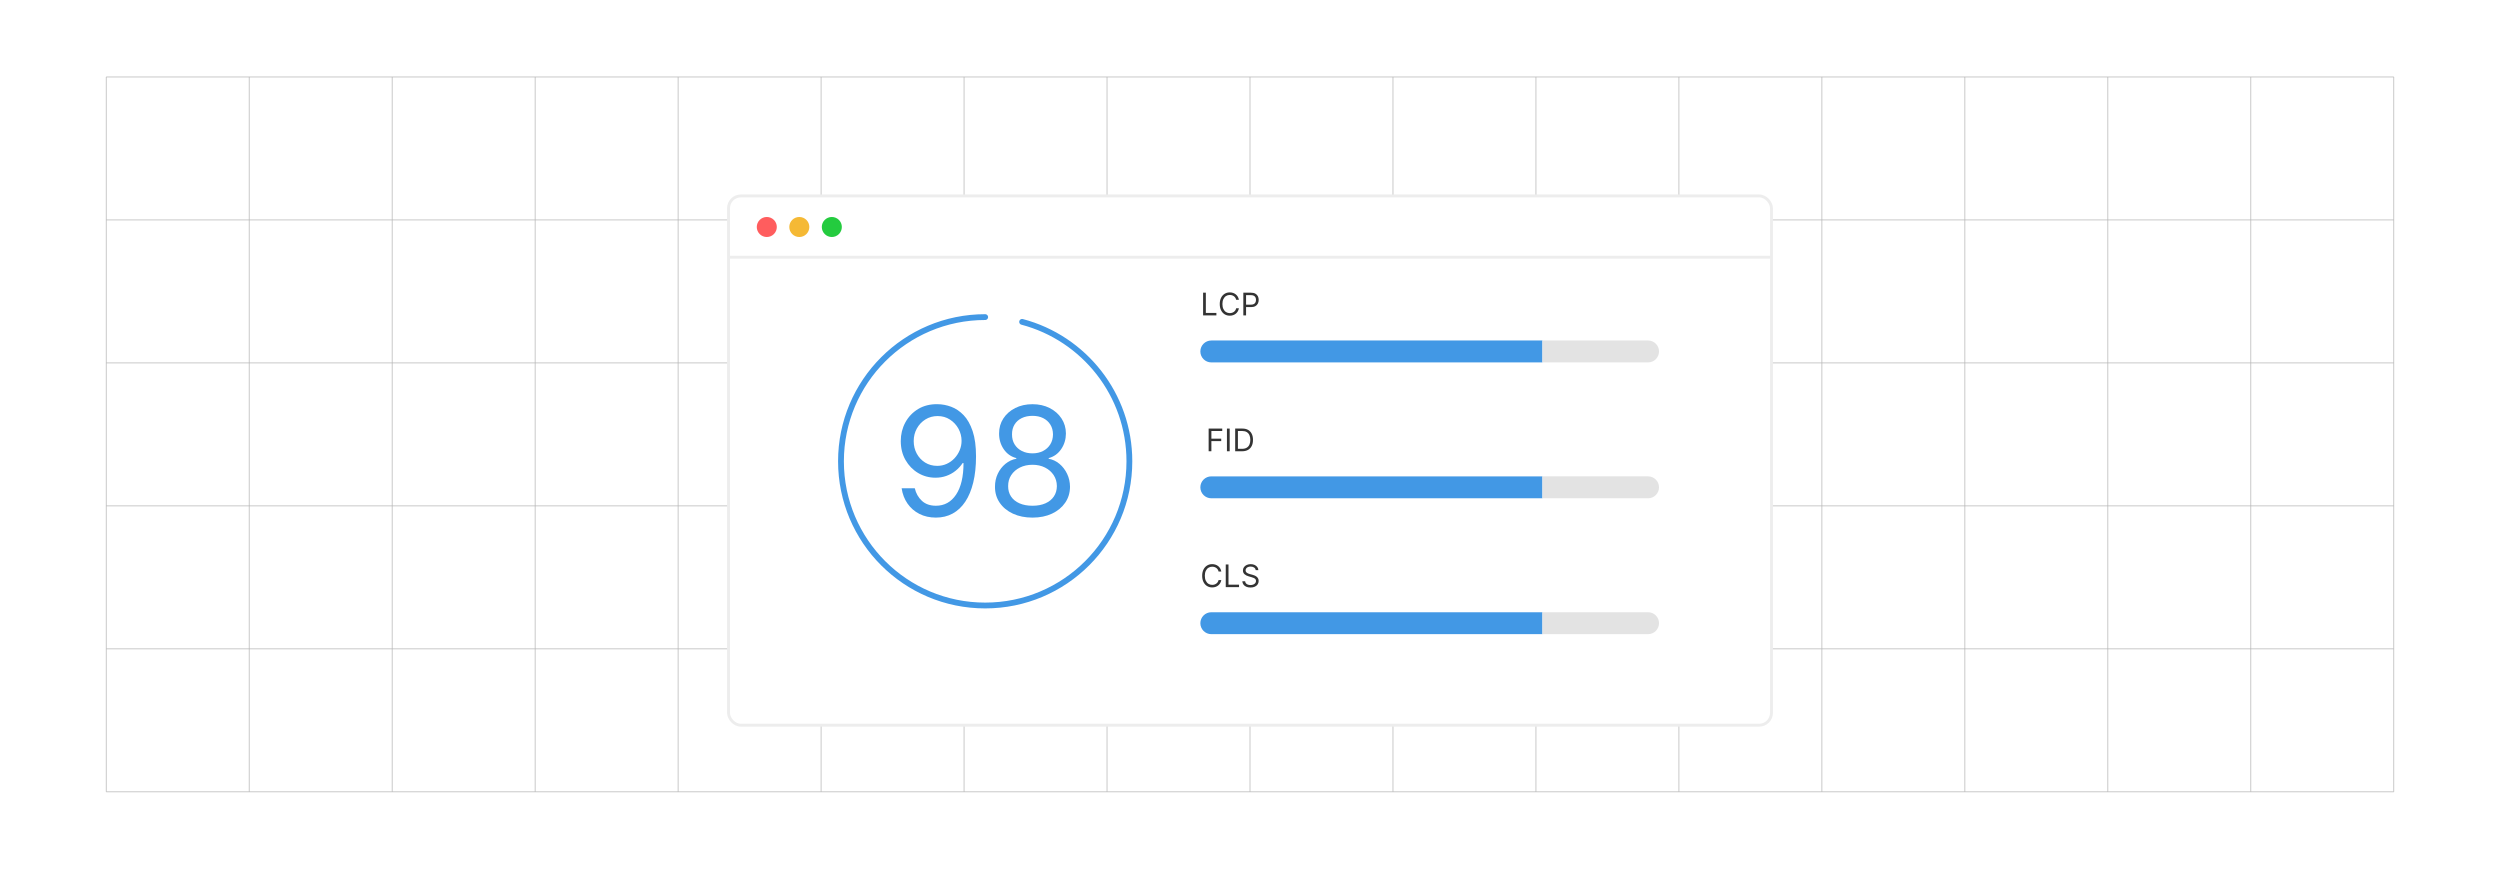 <?xml version="1.0" encoding="UTF-8"?><svg id="Performance_Impact" xmlns="http://www.w3.org/2000/svg" xmlns:xlink="http://www.w3.org/1999/xlink" viewBox="0 0 860 298.867"><defs><filter id="drop-shadow-1" filterUnits="userSpaceOnUse"><feOffset dx="0" dy="9"/><feGaussianBlur result="blur" stdDeviation="7"/><feFlood flood-color="#000" flood-opacity=".05"/><feComposite in2="blur" operator="in"/><feComposite in="SourceGraphic"/></filter></defs><line x1="36.537" y1="272.391" x2="823.463" y2="272.391" fill="none" stroke="#b5b5b5" stroke-miterlimit="10" stroke-width=".25"/><line x1="36.537" y1="223.208" x2="823.463" y2="223.208" fill="none" stroke="#b5b5b5" stroke-miterlimit="10" stroke-width=".25"/><line x1="36.537" y1="174.025" x2="823.463" y2="174.025" fill="none" stroke="#b5b5b5" stroke-miterlimit="10" stroke-width=".25"/><line x1="36.537" y1="124.842" x2="823.463" y2="124.842" fill="none" stroke="#b5b5b5" stroke-miterlimit="10" stroke-width=".25"/><line x1="36.537" y1="75.659" x2="823.463" y2="75.659" fill="none" stroke="#b5b5b5" stroke-miterlimit="10" stroke-width=".25"/><line x1="36.537" y1="26.477" x2="823.463" y2="26.477" fill="none" stroke="#b5b5b5" stroke-miterlimit="10" stroke-width=".25"/><line x1="774.28" y1="26.477" x2="774.28" y2="272.391" fill="none" stroke="#b5b5b5" stroke-miterlimit="10" stroke-width=".25"/><line x1="823.463" y1="26.477" x2="823.463" y2="272.391" fill="none" stroke="#b5b5b5" stroke-miterlimit="10" stroke-width=".25"/><line x1="725.097" y1="26.477" x2="725.097" y2="272.391" fill="none" stroke="#b5b5b5" stroke-miterlimit="10" stroke-width=".25"/><line x1="675.914" y1="26.477" x2="675.914" y2="272.391" fill="none" stroke="#b5b5b5" stroke-miterlimit="10" stroke-width=".25"/><line x1="626.731" y1="26.477" x2="626.731" y2="272.391" fill="none" stroke="#b5b5b5" stroke-miterlimit="10" stroke-width=".25"/><line x1="577.548" y1="26.477" x2="577.548" y2="272.391" fill="none" stroke="#b5b5b5" stroke-miterlimit="10" stroke-width=".25"/><line x1="528.366" y1="26.477" x2="528.366" y2="272.391" fill="none" stroke="#b5b5b5" stroke-miterlimit="10" stroke-width=".25"/><line x1="479.183" y1="26.477" x2="479.183" y2="272.391" fill="none" stroke="#b5b5b5" stroke-miterlimit="10" stroke-width=".25"/><line x1="430" y1="26.477" x2="430" y2="272.391" fill="none" stroke="#b5b5b5" stroke-miterlimit="10" stroke-width=".25"/><line x1="380.817" y1="26.477" x2="380.817" y2="272.391" fill="none" stroke="#b5b5b5" stroke-miterlimit="10" stroke-width=".25"/><line x1="331.634" y1="26.477" x2="331.634" y2="272.391" fill="none" stroke="#b5b5b5" stroke-miterlimit="10" stroke-width=".25"/><line x1="282.452" y1="26.477" x2="282.452" y2="272.391" fill="none" stroke="#b5b5b5" stroke-miterlimit="10" stroke-width=".25"/><line x1="233.269" y1="26.477" x2="233.269" y2="272.391" fill="none" stroke="#b5b5b5" stroke-miterlimit="10" stroke-width=".25"/><line x1="184.086" y1="26.477" x2="184.086" y2="272.391" fill="none" stroke="#b5b5b5" stroke-miterlimit="10" stroke-width=".25"/><line x1="134.903" y1="26.477" x2="134.903" y2="272.391" fill="none" stroke="#b5b5b5" stroke-miterlimit="10" stroke-width=".25"/><line x1="85.72" y1="26.477" x2="85.72" y2="272.391" fill="none" stroke="#b5b5b5" stroke-miterlimit="10" stroke-width=".25"/><line x1="36.537" y1="26.477" x2="36.537" y2="272.391" fill="none" stroke="#b5b5b5" stroke-miterlimit="10" stroke-width=".25"/><g filter="url(#drop-shadow-1)"><rect x="250.61" y="58.4" width="358.78" height="182.068" rx="4.237" ry="4.237" fill="#fff" stroke="#ededed" stroke-miterlimit="10"/><line x1="250.61" y1="79.49" x2="609.39" y2="79.49" fill="none" stroke="#ededed" stroke-miterlimit="10"/><circle cx="263.778" cy="69.086" r="3.448" fill="#ff5d5e" stroke-width="0"/><circle cx="274.963" cy="69.086" r="3.448" fill="#f5b935" stroke-width="0"/><circle cx="286.148" cy="69.086" r="3.448" fill="#24cb3f" stroke-width="0"/></g><path d="M412.921,120.9h0c0,2.082,1.688,3.77,3.77,3.77h113.903v-7.54h-113.903c-2.082,0-3.77,1.688-3.77,3.77Z" fill="#4298e5" stroke-width="0"/><path d="M566.933,117.129h-36.34v7.54h36.34c2.082,0,3.77-1.688,3.77-3.77h0c0-2.082-1.688-3.77-3.77-3.77Z" fill="#e3e3e3" stroke-width="0"/><path d="M413.866,108.492v-7.804h.944v6.965h3.628v.838h-4.572Z" fill="#333" stroke-width="0"/><path d="M426.181,103.127h-.945c-.056-.272-.153-.511-.291-.716-.139-.206-.307-.379-.503-.52-.197-.141-.415-.247-.654-.318-.238-.071-.487-.107-.746-.107-.473,0-.9.12-1.282.358-.383.239-.686.59-.911,1.055s-.337,1.035-.337,1.711.112,1.246.337,1.711.528.817.911,1.056c.382.239.81.358,1.282.358.259,0,.508-.036.746-.106.239-.071.457-.177.654-.318.196-.141.364-.315.503-.522.138-.207.235-.445.291-.714h.945c-.071.399-.201.756-.389,1.071-.189.315-.422.582-.701.802s-.593.387-.94.501-.717.171-1.11.171c-.666,0-1.258-.162-1.776-.487-.518-.325-.926-.788-1.223-1.387s-.446-1.31-.446-2.134c0-.823.149-1.534.446-2.134s.705-1.062,1.223-1.387c.519-.325,1.11-.488,1.776-.488.394,0,.764.057,1.11.171s.66.281.94.501.513.486.701.8c.188.314.317.671.389,1.073Z" fill="#333" stroke-width="0"/><path d="M427.705,108.492v-7.804h2.637c.612,0,1.113.11,1.503.33s.679.517.867.89c.188.373.281.79.281,1.25,0,.46-.093.878-.279,1.253-.188.376-.475.675-.863.897s-.887.334-1.494.334h-1.89v-.838h1.859c.419,0,.756-.072,1.01-.217.254-.144.439-.341.555-.588.115-.248.173-.528.173-.84s-.058-.592-.173-.838c-.116-.246-.302-.44-.559-.581-.257-.141-.597-.211-1.022-.211h-1.661v6.965h-.944Z" fill="#333" stroke-width="0"/><path d="M412.921,167.64h0c0,2.082,1.688,3.77,3.77,3.77h113.903v-7.54h-113.903c-2.082,0-3.77,1.688-3.77,3.77Z" fill="#4298e5" stroke-width="0"/><path d="M566.933,163.869h-36.34v7.54h36.34c2.082,0,3.77-1.688,3.77-3.77h0c0-2.082-1.688-3.77-3.77-3.77Z" fill="#e3e3e3" stroke-width="0"/><path d="M415.772,155.232v-7.804h4.679v.838h-3.734v2.637h3.384v.838h-3.384v3.49h-.944Z" fill="#333" stroke-width="0"/><path d="M423.011,147.429v7.804h-.944v-7.804h.944Z" fill="#333" stroke-width="0"/><path d="M427.309,155.232h-2.408v-7.804h2.515c.757,0,1.404.156,1.943.467.538.311.951.757,1.238,1.337.287.581.431,1.275.431,2.083,0,.813-.145,1.512-.435,2.098-.29.585-.711,1.035-1.266,1.349-.554.314-1.227.471-2.019.471ZM425.845,154.394h1.402c.645,0,1.18-.124,1.605-.373.424-.248.74-.603.948-1.063.209-.46.312-1.007.312-1.642,0-.63-.102-1.173-.309-1.629-.205-.456-.513-.807-.922-1.052s-.918-.368-1.528-.368h-1.509v6.127Z" fill="#333" stroke-width="0"/><path d="M412.921,214.38h0c0,2.082,1.688,3.77,3.77,3.77h113.903v-7.54h-113.903c-2.082,0-3.77,1.688-3.77,3.77Z" fill="#4298e5" stroke-width="0"/><path d="M566.933,210.609h-36.34v7.54h36.34c2.082,0,3.77-1.688,3.77-3.77h0c0-2.082-1.688-3.77-3.77-3.77Z" fill="#e3e3e3" stroke-width="0"/><path d="M420.131,196.607h-.945c-.056-.272-.153-.511-.291-.716-.139-.206-.307-.379-.503-.52-.197-.141-.415-.247-.654-.318-.238-.071-.487-.107-.746-.107-.473,0-.9.12-1.282.358-.383.239-.686.59-.911,1.055s-.337,1.035-.337,1.711.112,1.246.337,1.711.528.817.911,1.056c.382.239.81.358,1.282.358.259,0,.508-.036.746-.106.239-.071.457-.177.654-.318.196-.141.364-.315.503-.522.138-.207.235-.445.291-.714h.945c-.071.399-.201.756-.389,1.071-.189.315-.422.582-.701.802s-.593.387-.94.501-.717.171-1.11.171c-.666,0-1.258-.162-1.776-.487-.518-.325-.926-.788-1.223-1.387s-.446-1.31-.446-2.134c0-.823.149-1.534.446-2.134s.705-1.062,1.223-1.387c.519-.325,1.11-.488,1.776-.488.394,0,.764.057,1.11.171s.66.281.94.501.513.486.701.8c.188.314.317.671.389,1.073Z" fill="#333" stroke-width="0"/><path d="M421.656,201.972v-7.804h.944v6.965h3.628v.838h-4.572Z" fill="#333" stroke-width="0"/><path d="M431.958,196.119c-.046-.386-.231-.686-.557-.899s-.724-.32-1.196-.32c-.346,0-.647.056-.905.168s-.458.266-.602.461c-.144.196-.216.418-.216.667,0,.208.051.387.15.535.101.149.23.272.387.37.158.098.323.178.496.24.172.062.331.112.476.15l.793.213c.203.053.43.127.68.221.251.094.49.222.721.383.23.161.42.368.569.619.15.252.225.56.225.926,0,.422-.109.803-.329,1.143s-.54.611-.96.811c-.421.201-.931.301-1.53.301-.559,0-1.042-.09-1.45-.271-.407-.18-.728-.432-.96-.754s-.364-.697-.395-1.124h.976c.025.294.125.538.299.73.175.192.396.334.663.427.269.093.558.139.867.139.36,0,.685-.059.972-.177s.515-.283.682-.495c.168-.212.252-.46.252-.745,0-.259-.072-.47-.218-.632-.144-.163-.335-.295-.571-.397s-.491-.19-.766-.267l-.96-.274c-.61-.175-1.093-.425-1.448-.75s-.533-.751-.533-1.277c0-.436.118-.818.356-1.145.237-.327.558-.581.96-.762s.853-.273,1.351-.273c.503,0,.95.089,1.341.269.392.179.702.424.932.733.231.31.352.662.364,1.056h-.914Z" fill="#333" stroke-width="0"/><path d="M338.902,109.082c-27.397,0-49.606,22.209-49.606,49.606s22.209,49.606,49.606,49.606,49.606-22.209,49.606-49.606c0-23.005-15.66-42.353-36.901-47.964" fill="none" stroke="#4298e5" stroke-linecap="round" stroke-miterlimit="10" stroke-width="2"/><path d="M322.549,139.043c1.558.013,3.115.31,4.673.89,1.558.582,2.978,1.542,4.265,2.883,1.285,1.342,2.317,3.168,3.097,5.479.778,2.312,1.168,5.21,1.168,8.696,0,3.374-.318,6.369-.955,8.984-.637,2.614-1.551,4.818-2.744,6.61s-2.64,3.152-4.339,4.079c-1.7.927-3.619,1.391-5.758,1.391-2.126,0-4.021-.423-5.683-1.27-1.663-.847-3.022-2.027-4.079-3.542-1.058-1.514-1.734-3.273-2.03-5.275h4.523c.408,1.743,1.221,3.18,2.438,4.311,1.218,1.131,2.828,1.697,4.83,1.697,2.93,0,5.245-1.279,6.944-3.838,1.7-2.559,2.55-6.174,2.55-10.847h-.297c-.692,1.038-1.515,1.935-2.466,2.688-.952.754-2.009,1.335-3.171,1.743-1.162.408-2.398.612-3.708.612-2.176,0-4.17-.54-5.981-1.623-1.81-1.081-3.257-2.571-4.339-4.469-1.082-1.897-1.622-4.07-1.622-6.518,0-2.324.521-4.453,1.566-6.388s2.516-3.477,4.413-4.627c1.897-1.149,4.132-1.706,6.703-1.669ZM322.549,143.123c-1.558,0-2.957.386-4.2,1.159-1.242.773-2.225,1.811-2.948,3.115-.723,1.304-1.084,2.748-1.084,4.33s.349,3.019,1.047,4.311c.698,1.292,1.657,2.318,2.875,3.078,1.217.76,2.604,1.141,4.162,1.141,1.175,0,2.269-.232,3.282-.695,1.014-.464,1.9-1.1,2.661-1.91.76-.81,1.356-1.73,1.789-2.763s.648-2.111.648-3.236c0-1.483-.355-2.874-1.065-4.172-.711-1.298-1.688-2.349-2.93-3.152-1.242-.803-2.655-1.205-4.237-1.205Z" fill="#4298e5" stroke-width="0"/><path d="M355.183,178.057c-2.547,0-4.793-.454-6.74-1.363s-3.465-2.163-4.552-3.764c-1.088-1.601-1.626-3.427-1.613-5.479-.013-1.607.303-3.093.945-4.46.643-1.366,1.523-2.509,2.643-3.43,1.118-.921,2.37-1.505,3.755-1.752v-.223c-1.817-.47-3.264-1.493-4.339-3.069-1.075-1.576-1.607-3.371-1.595-5.386-.013-1.929.476-3.653,1.465-5.173.988-1.52,2.352-2.719,4.089-3.597,1.736-.878,3.718-1.317,5.942-1.317,2.2,0,4.166.439,5.896,1.317s3.094,2.077,4.089,3.597,1.498,3.245,1.511,5.173c-.013,2.015-.56,3.811-1.641,5.386-1.082,1.576-2.513,2.599-4.293,3.069v.223c1.372.248,2.608.832,3.709,1.752,1.1.921,1.978,2.064,2.633,3.43.655,1.366.988,2.853,1.001,4.46-.013,2.052-.565,3.878-1.659,5.479-1.094,1.601-2.608,2.856-4.543,3.764s-4.169,1.363-6.703,1.363ZM355.183,173.977c1.718,0,3.201-.278,4.45-.835,1.248-.556,2.213-1.341,2.893-2.355.68-1.013,1.026-2.2,1.038-3.56-.012-1.434-.383-2.701-1.112-3.801-.73-1.1-1.722-1.965-2.976-2.596-1.255-.63-2.687-.946-4.293-.946-1.619,0-3.062.315-4.33.946-1.267.63-2.262,1.496-2.984,2.596-.724,1.101-1.079,2.368-1.066,3.801-.013,1.36.317,2.547.992,3.56.673,1.014,1.641,1.799,2.901,2.355s2.757.835,4.487.835ZM355.183,155.954c1.359,0,2.568-.272,3.625-.815s1.889-1.304,2.494-2.281.914-2.12.927-3.431c-.013-1.285-.315-2.407-.908-3.365-.594-.958-1.416-1.7-2.466-2.225-1.052-.525-2.275-.788-3.672-.788-1.422,0-2.664.263-3.727.788-1.063.525-1.886,1.267-2.467,2.225s-.865,2.08-.853,3.365c-.013,1.31.281,2.454.881,3.431s1.431,1.737,2.494,2.281c1.062.544,2.286.815,3.671.815Z" fill="#4298e5" stroke-width="0"/></svg>